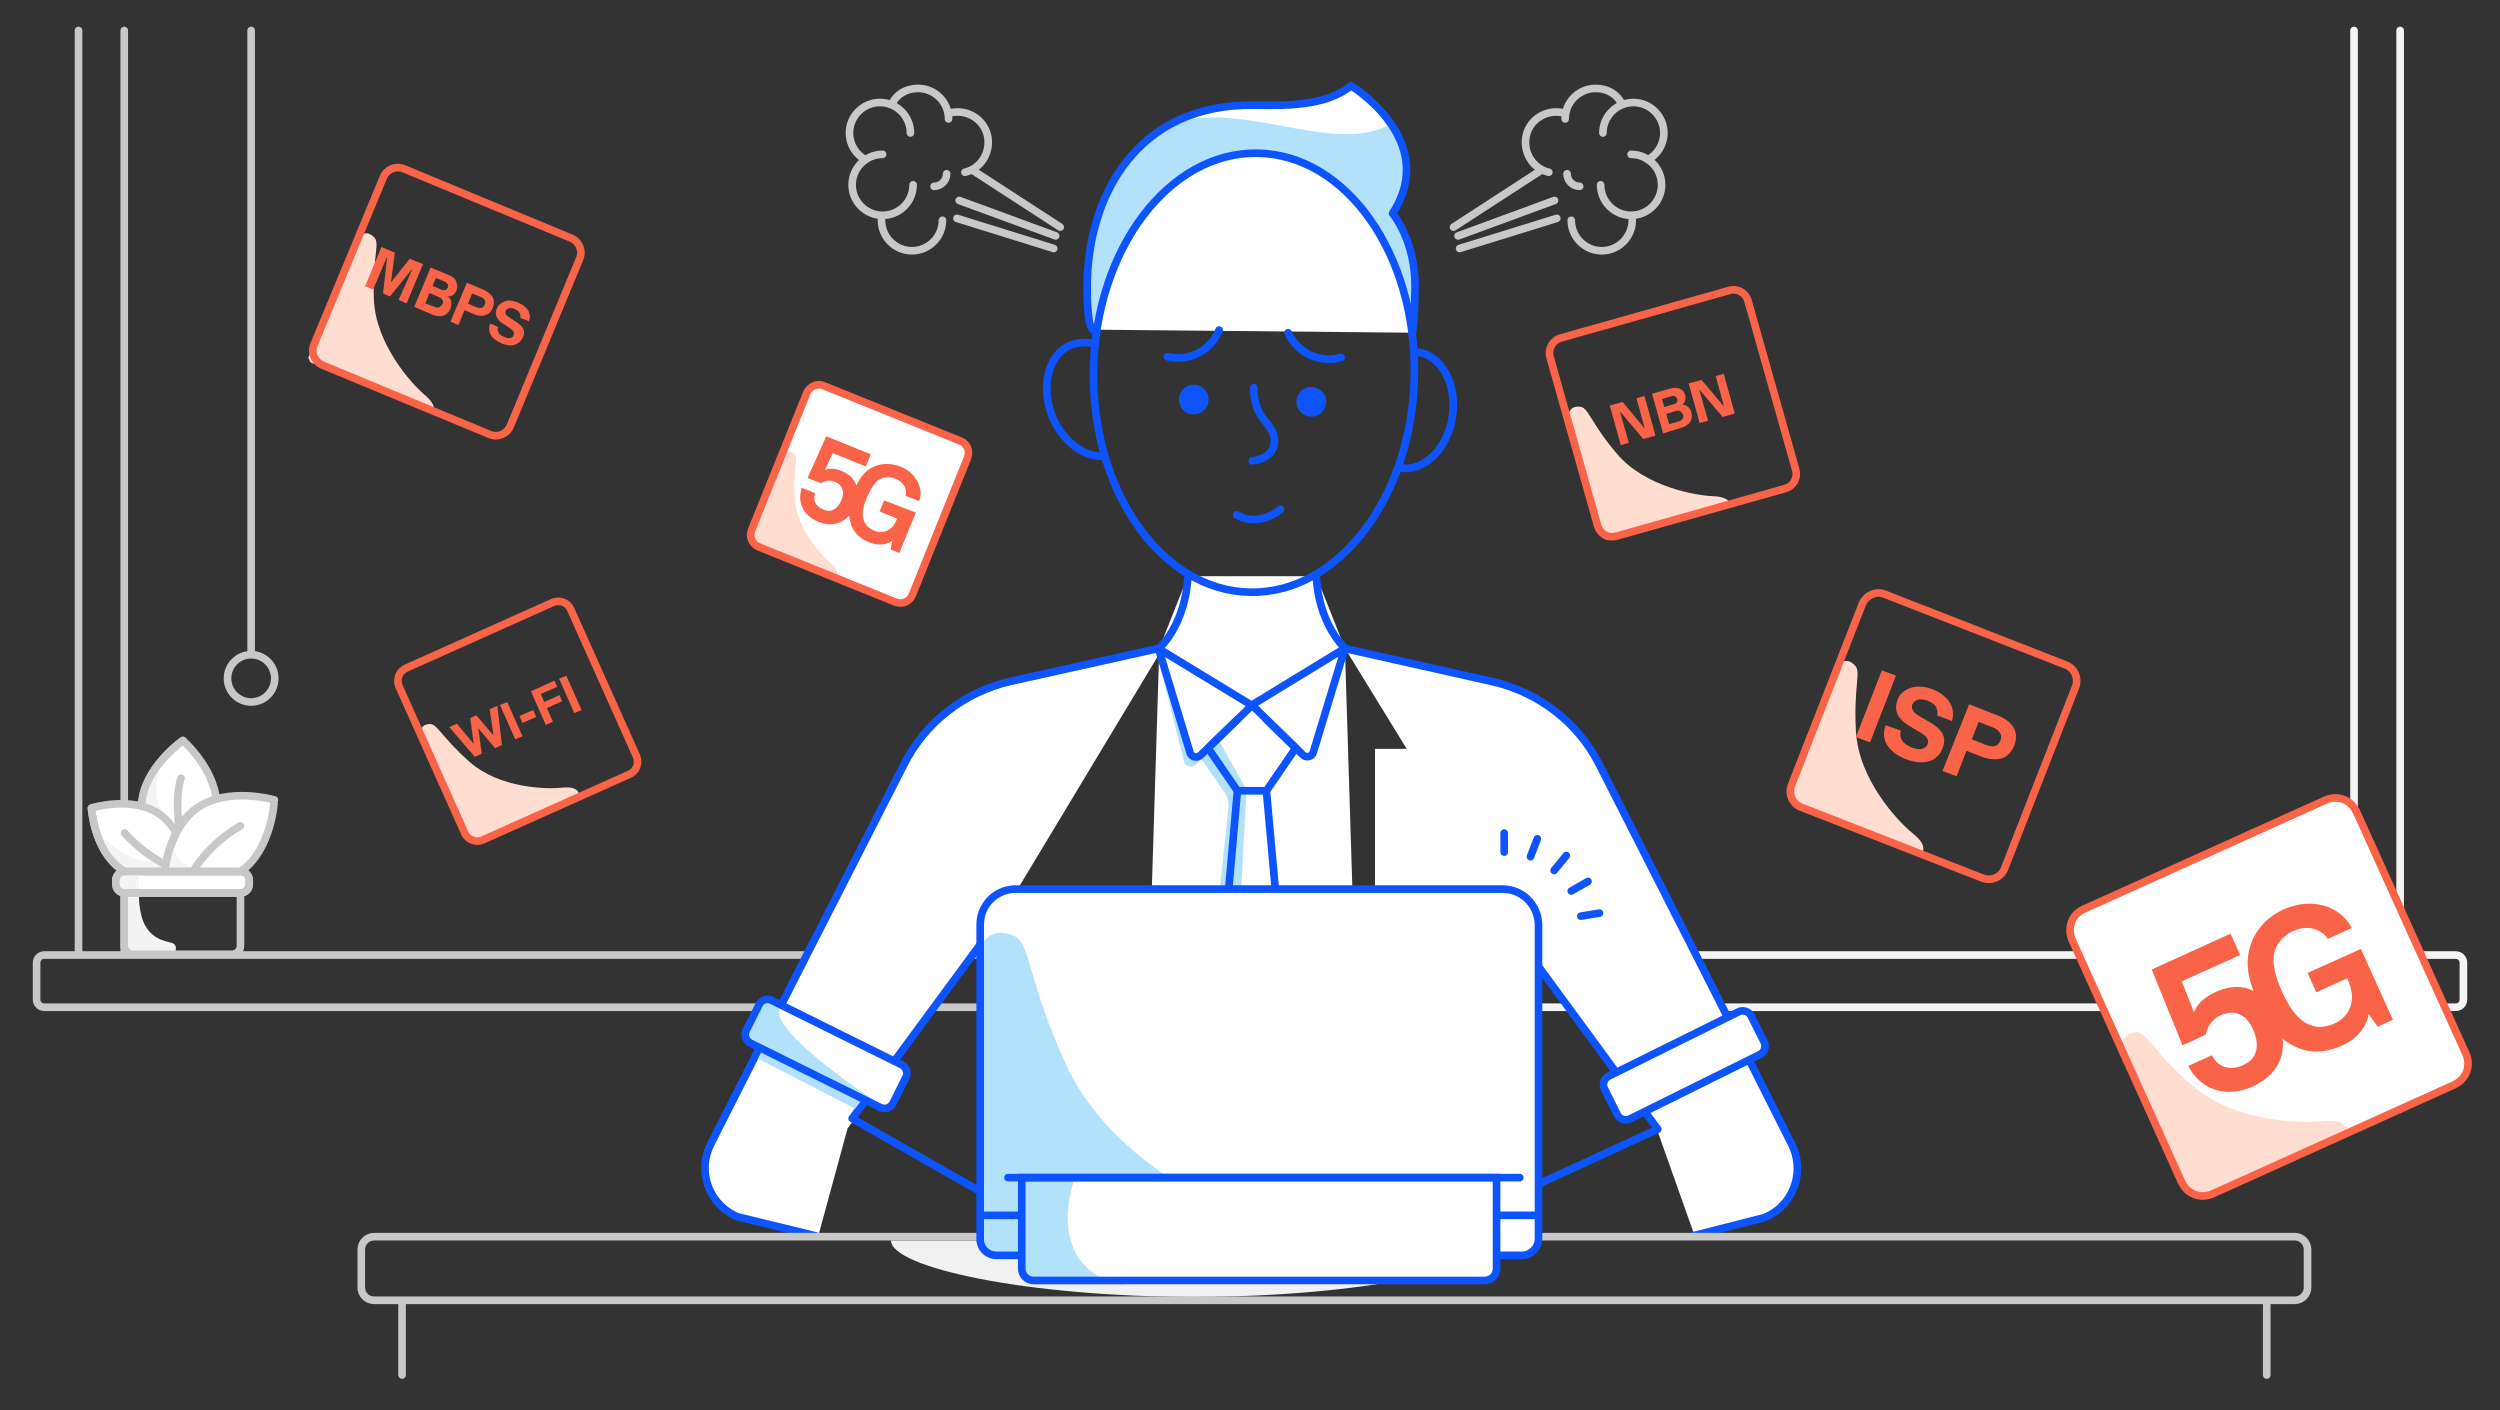 <?xml version="1.0" encoding="utf-8"?>
<!-- Generator: Adobe Illustrator 27.4.0, SVG Export Plug-In . SVG Version: 6.00 Build 0)  -->
<svg version="1.1" id="Layer_1" xmlns="http://www.w3.org/2000/svg" xmlns:xlink="http://www.w3.org/1999/xlink" x="0px" y="0px"
	 viewBox="0 0 656 370" style="enable-background:new 0 0 656 370;" xml:space="preserve">
<rect x="0" y="0" width="656" height="370" fill="#333333" stroke="none"/>
<style type="text/css">
	.st0{fill:none;stroke:#C8C8C8;stroke-width:2;stroke-linecap:round;stroke-linejoin:round;}
	.st1{fill:none;stroke:#F4F4F4;stroke-width:2;stroke-linecap:round;stroke-linejoin:round;}
	.st2{fill:#FFFFFF;stroke:#C8C8C8;stroke-width:2;stroke-linecap:round;stroke-linejoin:round;}
	.st3{fill:#F4F4F4;}
	.st4{fill:#F1F1F1;}
	.st5{fill:#FFFFFF;}
	.st6{fill:#B2E2FB;}
	.st7{fill:#FFFFFF;stroke:#0D54FF;stroke-width:2;stroke-linecap:round;stroke-linejoin:round;}
	.st8{fill:none;stroke:#0D54FF;stroke-width:2;stroke-linecap:round;stroke-linejoin:round;}
	.st9{fill:#0D54FF;}
	.st10{fill:none;stroke:#0D54FF;stroke-width:2;stroke-linejoin:round;}
	.st11{fill-rule:evenodd;clip-rule:evenodd;fill:#B2E2FB;}
	.st12{fill:none;stroke:#0D54FF;stroke-width:2;stroke-linecap:round;stroke-miterlimit:10;}
	.st13{fill:none;stroke:#0D54FF;stroke-width:2;stroke-miterlimit:10;}
	.st14{fill-rule:evenodd;clip-rule:evenodd;fill:#FFDDD1;}
	.st15{fill:none;}
	.st16{fill:none;stroke:#F96449;stroke-width:2;stroke-linecap:round;stroke-linejoin:round;}
	.st17{enable-background:new    ;}
	.st18{fill:#F96449;}
</style>
<g id="Background">
	<line class="st0" x1="105.5" y1="341.8" x2="105.5" y2="360.8"/>
	<g>
		<line class="st0" x1="20.6" y1="249.7" x2="20.6" y2="8"/>
		<line class="st0" x1="32.6" y1="249.7" x2="32.6" y2="8"/>
	</g>
	<g>
		<line class="st1" x1="617.7" y1="250.4" x2="617.7" y2="8"/>
		<line class="st1" x1="629.8" y1="250.4" x2="629.8" y2="8"/>
	</g>
	<line class="st0" x1="65.9" y1="8" x2="65.9" y2="170.9"/>
	<path class="st1" d="M376.2,250.6h268.2c1.1,0,2,0.9,2,2v9.7c0,1.1-0.9,2-2,2H376.2V250.6L376.2,250.6z"/>
	<path class="st0" d="M11.6,250.6h268.2v13.7H11.6c-1.1,0-2-0.9-2-2v-9.7C9.6,251.5,10.5,250.6,11.6,250.6L11.6,250.6z"/>
	<g id="neutral-4">
		<circle class="st0" cx="65.9" cy="178" r="6.2"/>
	</g>
	<g>
		<g>
			<path class="st2" d="M56.8,212.1c-0.5,9.5-10.8,16.7-10.8,16.7s-9.3-8.3-8.8-17.8S48,194.3,48,194.3S57.4,202.6,56.8,212.1z"/>
			<path class="st3" d="M43.4,198.5c0,0-5.4,9.9,0,15.4c1.1,1.1,1.3,2.2-0.7,0.5c-1.5-1.3-3.3-2.5-5.5-2.7
				C37.2,211.6,36.8,204.7,43.4,198.5L43.4,198.5z"/>
			<g>
				<path class="st0" d="M48.5,226.3c0,0-3.5-14.7-1-22.1"/>
				<path class="st0" d="M47.9,221.3c-0.2-1.6,0.5-5.7,2.9-6.4"/>
				<path class="st0" d="M48.1,222.8c-0.2-1.6-1.7-5.4-4.2-5.6"/>
			</g>
		</g>
		<path class="st0" d="M37.2,211.6c0-0.2,0-0.4,0-0.6c0.5-9.5,10.8-16.7,10.8-16.7"/>
		<g>
			<path class="st2" d="M41.8,213.6c7.1,4.9,7.8,16,7.8,16s-10.7,3.3-17.8-1.6S24,212,24,212S34.7,208.7,41.8,213.6L41.8,213.6z"/>
			<path class="st3" d="M42.7,225.5c0,0,0.6,0.5,0.3,3.3H32.6c0,0-6-4.4-7.8-11.2C24.5,216.5,33.4,228.8,42.7,225.5L42.7,225.5z"/>
			<path class="st0" d="M32.8,228.7c-0.3-0.2-0.7-0.4-1-0.6c-7.1-4.9-7.8-16-7.8-16"/>
			<path class="st0" d="M47,228.5c0,0-7.6-2.5-14.3-9.9"/>
		</g>
		<g>
			<path class="st2" d="M63.4,228.5c-8,5.8-20.4,2.2-20.4,2.2s0.6-12.9,8.6-18.6c8-5.8,20.4-2.2,20.4-2.2S71.4,222.7,63.4,228.5z"/>
			<path class="st3" d="M55.8,228.4l-12.4,0.3c0,0-0.2-3.9,1.9-7.9C46.1,219.4,43.4,228.7,55.8,228.4L55.8,228.4z"/>
			<path class="st0" d="M43.2,228.7c0.5-3.9,2.3-12.3,8.4-16.6"/>
			<path class="st0" d="M48.5,232.7c0,0,3.5-9.6,14.6-16"/>
		</g>
		<path class="st2" d="M32.7,228.7h30.4c1.3,0,2.3,1,2.3,2.3v1c0,1.3-1,2.3-2.3,2.3H32.7c-1.3,0-2.3-1-2.3-2.3v-1
			C30.4,229.8,31.4,228.7,32.7,228.7z"/>
		<path class="st3" d="M36.5,228.8v5.5h-3.8c0,0-5-2.7,0-5.6L36.5,228.8z"/>
		<path class="st3" d="M36.5,234.2c-0.1,0,0,2.1,0,2.2c0.1,1.6,0.4,3.3,0.9,4.9c0.5,1.5,1.5,3,2.7,4c1.3,1.1,2.9,1.6,4.5,2
			c0.7,0.1,1.3,0.4,1.5,1.1c0.2,0.5-0.1,1.9-0.8,1.9L34,250.2l-1.5-1.8l0.2-14.2L36.5,234.2L36.5,234.2z"/>
		<path class="st0" d="M60.9,250.4H34.8c-1.2,0-2.2-1-2.2-2.2v-13.9h30.5v13.9C63.1,249.4,62.1,250.4,60.9,250.4L60.9,250.4z"/>
		<path class="st0" d="M32.7,228.7h30.4c1.3,0,2.3,1,2.3,2.3v1c0,1.3-1,2.3-2.3,2.3H32.7c-1.3,0-2.3-1-2.3-2.3v-1
			C30.4,229.8,31.4,228.7,32.7,228.7z"/>
	</g>
	<line class="st0" x1="594.8" y1="360.8" x2="594.8" y2="341.8"/>
</g>
<g id="Foreground">
	<path class="st4" d="M393,325.5c0,7-35.6,14.8-79.6,14.8s-79.6-7.7-79.6-14.8H393L393,325.5z"/>
	<path class="st5" d="M434.8,296.4l10.1,28.5l18.5-4.7c7.1-2.9,10.5-11.1,7.6-18.2c-0.1-0.3-0.3-0.6-0.4-0.9
		c-11.9-23.8-37.1-73.3-50.5-99.7c-5.6-11.1-15.9-19-27.9-21.8l-38.8-8.7l50.8,82.7L434.8,296.4L434.8,296.4z M222.4,296.1l38-51.8
		l44.2-73.4l-39.1,8.7c-12.1,2.8-22.3,10.7-27.9,21.8c-13.5,26.4-38.7,75.8-50.7,99.6c-3.5,6.9-0.7,15.3,6.2,18.7
		c0.3,0.1,0.6,0.3,0.9,0.4l20.5,5L222.4,296.1L222.4,296.1z"/>
	<polygon class="st6" points="324.7,207.5 333.5,207.5 337.5,251.7 320.8,251.7 	"/>
	<path class="st5" d="M352.9,170.1c-7.4-7.5-7.5-18.9-7.5-18.9h-33.7c0,0-0.1,11.4-7.5,18.9l-2.9,93.2h54.5L352.9,170.1L352.9,170.1
		z"/>
	<path class="st6" d="M303.5,171.1l22.2,17.2l-12.1,12.5c-0.8,0.8-2.5,0.2-2.9-0.9L303.5,171.1L303.5,171.1z"/>
	<path class="st6" d="M317.8,255.1l4.5-42.9c0.2-1.6-0.2-3.1-1.1-4.4l-6.3-9.1l10.6-10.3l11.5,11.2l-7.7,11.2l3.8,44.3L317.8,255.1
		L317.8,255.1z"/>
	<polygon class="st5" points="320.8,251.7 324.7,207.5 317,196.3 328.5,185.1 340,196.3 332.3,207.5 336.2,251.7 	"/>
	<path class="st7" d="M304.2,170.1c7.4-7.5,7.5-18.9,7.5-18.9"/>
	<path class="st7" d="M352.9,170.1c-7.4-7.5-7.5-18.9-7.5-18.9"/>
	<polygon class="st6" points="319.7,194 327.1,207.3 324.7,251.1 321.4,251.1 324.7,207.5 317.8,196.5 	"/>
	<path class="st5" d="M370.5,87.3c0,0,0.6,0.3,0.8-11.8c0.2-12.3-5.9-19.5-5.9-19.5c12.5-19.3-10.9-33.5-10.9-33.5
		c-6.6,5.5-17.8,5.2-25.3,5.1c-30.6-0.5-43.5,23.4-43.9,46.5c-0.2,12.1,1.5,12.4,1.5,12.4L370.5,87.3L370.5,87.3z"/>
	<path class="st8" d="M287.3,90.2c-2-0.5-4.2-0.4-6.2,0.3c-5.9,2.3-8.1,10.6-5.1,18.5c2.7,6.8,8.5,11.1,13.8,10.7"/>
	<path class="st8" d="M367.4,122.8c6.3,1,12.4-5,13.7-13.4s-2.7-16-9-17"/>
	<path class="st6" d="M371.3,79.7c0-8.7-0.9-15.6-4.9-22.8c-0.1-0.7-0.1-1.3,0-2c2-4.5,2.9-9.3,2.5-14.2c-0.1-1.6-1.1-3.3-1.9-4.6
		c0,0-1.4-3.3-1.5-2.9l-0.6-0.7c-9,5.6-24.5,1-34.2-0.5c-9.2-1.4-18.6-2.5-26.8,2.5c-13.9,8.4-17,24.5-18.6,39.7
		c0,0.1-0.1,2.1-0.1,2.1c-0.1,0.3,1,6.1,1,6.4c2.1,5.4,3.5-0.9,3.8-5c0-0.1,0-0.1,0-0.2c0,0,9.6-37.5,38.8-37.6s38,31.3,38,31.3
		c0.2,1.3,2.2,6.4,2.2,7.1c0.4,7.3,2,7.7,2.4,3.7C371.3,81.4,371.3,80.6,371.3,79.7L371.3,79.7z"/>
	<path class="st8" d="M370.5,87.3c0,0,0.6,0.3,0.8-11.8c0.2-12.3-5.9-19.5-5.9-19.5c12.5-19.3-10.9-33.5-10.9-33.5
		c-6.6,5.5-17.8,5.2-25.3,5.1c-30.6-0.5-43.5,23.4-43.9,46.5c-0.2,12.1,1.5,12.4,1.5,12.4"/>
	
		<ellipse transform="matrix(1.710345e-02 -1 1 1.710345e-02 202.98 416.342)" class="st9" cx="313.3" cy="104.9" rx="3.9" ry="3.9"/>
	
		<ellipse transform="matrix(1.710345e-02 -1 1 1.710345e-02 232.706 447.629)" class="st9" cx="344" cy="105.5" rx="3.9" ry="3.9"/>
	<path class="st8" d="M329,101.7c-0.1,8.7,5.5,9.2,5.4,14.1c-0.1,4.8-5.8,5.1-5.8,5.1"/>
	<path class="st8" d="M319.9,86.6c-2.1,5.4-8,8.4-13.6,7"/>
	<path class="st8" d="M351.9,93.8c-5.6,1.6-11.5-1.2-13.9-6.5"/>
	<path class="st8" d="M324.5,135.1c4.5,2.7,9.4,0.4,11.5-1.5"/>
	
		<ellipse transform="matrix(1.710345e-02 -1 1 1.710345e-02 225.508 425.122)" class="st8" cx="329" cy="97.9" rx="57.6" ry="42.1"/>
	<path class="st7" d="M304,170.2l24.5,14.9L315,198.2c-0.6,0.6-1.7,0.6-2.3,0c-0.2-0.2-0.3-0.4-0.4-0.6L304,170.2L304,170.2z"/>
	<path class="st7" d="M352.9,170.1l-24.4,14.9l13.4,13.1c0.6,0.6,1.7,0.6,2.3,0c0.2-0.2,0.3-0.4,0.4-0.7L352.9,170.1L352.9,170.1z"
		/>
	<polyline class="st8" points="336.2,250.5 332.3,207.5 340,196.3 332.3,188.8 	"/>
	<polyline class="st8" points="324.7,188.8 317,196.3 324.7,207.5 320.9,250.4 	"/>
	<line class="st8" x1="324.7" y1="207.5" x2="332.3" y2="207.5"/>
	<rect x="360.8" y="196.5" class="st5" width="34.8" height="47.1"/>
	<path class="st8" d="M398.9,312.9l-8.7-77.7l44.8,61.1L398.9,312.9L398.9,312.9z M444.5,324.2l18.5-4.7c7.1-2.9,10.5-11.1,7.6-18.2
		c-0.1-0.3-0.3-0.6-0.4-0.9c-11.9-23.8-37.1-73.3-50.5-99.7c-5.6-11.1-15.9-19-27.9-21.8l-38.8-8.7 M223.6,293.5l42.9-58.3
		l-8.8,77.7L223.6,293.5L223.6,293.5z M304.2,170.1l-39.1,8.7c-12.1,2.8-22.3,10.7-27.9,21.8c-13.5,26.4-38.7,75.8-50.7,99.6
		c-3.5,6.9-0.7,15.3,6.2,18.7c0.3,0.1,0.6,0.3,0.9,0.4l20.5,5"/>
	<polygon class="st6" points="224.4,290.9 198.9,277.8 204.2,268 230.5,282.8 	"/>
	<path class="st5" d="M195.8,270.4l3.4-6.8c0.6-1.2,2.1-1.7,3.3-1.1l34.1,16.9c1.2,0.6,1.7,2.1,1.1,3.3l-3.4,6.8
		c-0.6,1.2-2.1,1.7-3.3,1.1l-34.1-16.9C195.7,273.1,195.2,271.6,195.8,270.4z"/>
	<path class="st6" d="M204.6,264.5c-2.9,6.3,25.9,25,25.9,25l-33.2-16.5c-0.9-0.5-1.3-1.6-0.8-2.6c0,0,0,0,0,0l3.1-6.1
		c0.3-1,1.4-1.5,2.4-1.2c0,0,0,0,0,0L204.6,264.5L204.6,264.5z"/>
	<path class="st5" d="M266.5,233.2h127.8c5.2,0,9.3,4.2,9.3,9.3l0,0v82.6c0,2.3-1.9,4.2-4.2,4.2h-138c-2.3,0-4.2-1.9-4.2-4.2l0,0
		v-82.6C257.2,237.4,261.4,233.2,266.5,233.2L266.5,233.2z"/>
	<path class="st7" d="M422.1,282.4l34.1-16.9c1.2-0.6,2.7-0.1,3.3,1.1l3.4,6.8c0.6,1.2,0.1,2.7-1.1,3.3l-34.1,16.9
		c-1.2,0.6-2.7,0.1-3.3-1.1l-3.4-6.8C420.4,284.5,420.9,283,422.1,282.4z"/>
	<path class="st10" d="M195.8,270.4l3.4-6.8c0.6-1.2,2.1-1.7,3.3-1.1l34.1,16.9c1.2,0.6,1.7,2.1,1.1,3.3l-3.4,6.8
		c-0.6,1.2-2.1,1.7-3.3,1.1l-34.1-16.9C195.7,273.1,195.2,271.6,195.8,270.4z"/>
	<g>
		<line class="st8" x1="394.7" y1="218.6" x2="394.7" y2="223.6"/>
		<line class="st8" x1="414.8" y1="240.4" x2="419.7" y2="239.6"/>
		<line class="st8" x1="412.3" y1="233.8" x2="416.7" y2="231.3"/>
		<line class="st8" x1="407.8" y1="228.4" x2="411" y2="224.5"/>
		<line class="st8" x1="401.6" y1="224.8" x2="403.4" y2="220.1"/>
	</g>
	<path class="st0" d="M347.2,324.5h-249c-1.9,0-3.4,1.5-3.4,3.4v9.9c0,1.9,1.5,3.4,3.4,3.4h470.3h33.6c1.9,0,3.4-1.5,3.4-3.4v-9.9
		c0-1.9-1.5-3.4-3.4-3.4H456.8H405"/>
	<path class="st11" d="M257.2,249.9v76.7l2.2,2h78.7c0.5-3.4-2.5-6.2-9-8.3c-9.7-3.1-38.3-16.6-49.4-41
		c-11.1-24.4-8.9-32.6-14.6-34.1l-1.2-0.3c-2.9-0.7-5.8,1-6.5,3.9C257.2,249.1,257.2,249.5,257.2,249.9L257.2,249.9z"/>
	<path class="st10" d="M399.4,329.4h-138c-2.3,0-4.2-1.9-4.2-4.2c0,0,0,0,0,0v-82.6c0-5.2,4.2-9.3,9.3-9.3h127.8
		c5.2,0,9.3,4.2,9.4,9.3v82.6C403.6,327.5,401.7,329.4,399.4,329.4L399.4,329.4z"/>
	<line class="st10" x1="257.2" y1="318.9" x2="403.6" y2="318.9"/>
	<path class="st5" d="M268.1,309h124.6v23.9c0,1.7-1.4,3.1-3.1,3.1H271.2c-1.7,0-3.1-1.4-3.1-3.1L268.1,309L268.1,309L268.1,309z"/>
	<path class="st6" d="M268.1,309h14c0,0-7.9,19.7,8.2,27h-17.6c-2.6,0-4.6-2.1-4.6-4.6l0,0V309z"/>
	<line class="st12" x1="264.5" y1="309" x2="398.8" y2="309"/>
	<path class="st13" d="M268.1,309h124.6v23.9c0,1.7-1.4,3.1-3.1,3.1H271.2c-1.7,0-3.1-1.4-3.1-3.1L268.1,309L268.1,309L268.1,309z"
		/>
	<g>
		<path class="st0" d="M420.6,34.9c0-4.4,3.6-8,8-8s8,3.6,8,8c0,3-1.7,5.7-4.2,7"/>
		<path class="st0" d="M410.7,31.2c0-4.4,3.6-8,8-8c3.1,0,5.6,1.5,6.9,4.1"/>
		<path class="st0" d="M406.4,45.2c-4.3-1-6.9-5.4-5.9-9.7s5.4-6.9,9.7-5.9"/>
		<path class="st0" d="M428,40.5c4.4,0,8,3.6,8,8s-3.6,8-8,8s-8-3.6-8-8"/>
		<path class="st0" d="M428.3,57.8c0,4.4-3.6,8-8,8s-8-3.6-8-8"/>
		<path class="st0" d="M414.5,48.9c-1.8,0-3.3-1.5-3.3-3.3"/>
		<line class="st0" x1="404.2" y1="44.8" x2="381.4" y2="59.6"/>
		<line class="st0" x1="407.9" y1="52.6" x2="382.6" y2="61.9"/>
		<line class="st0" x1="383" y1="65.2" x2="408.5" y2="57.3"/>
	</g>
	<g>
		<path class="st0" d="M238.9,34.9c0-4.4-3.6-8-8-8s-8,3.6-8,8c0,3,1.7,5.7,4.2,7"/>
		<path class="st0" d="M248.9,31.2c0-4.4-3.6-8-8-8c-3.1,0-5.6,1.5-6.9,4.1"/>
		<path class="st0" d="M253.2,45.2c4.3-1,6.9-5.4,5.9-9.7s-5.4-6.9-9.7-5.9"/>
		<path class="st0" d="M231.6,40.5c-4.4,0-8,3.6-8,8s3.6,8,8,8s8-3.6,8-8"/>
		<path class="st0" d="M231.3,57.8c0,4.4,3.6,8,8,8s8-3.6,8-8"/>
		<path class="st0" d="M245.1,48.9c1.8,0,3.3-1.5,3.3-3.3"/>
		<line class="st0" x1="255.4" y1="44.8" x2="278.2" y2="59.6"/>
		<line class="st0" x1="251.7" y1="52.6" x2="277" y2="61.9"/>
		<line class="st0" x1="276.5" y1="65.2" x2="251.1" y2="57.3"/>
	</g>
	<g>
		<path class="st14" d="M411.6,109.5l8.9,31.6l1.2,0.6l32.4-9.1c-0.2-1.5-1.8-2.3-4.7-2.4c-4.4-0.2-17.7-2.4-25.1-11.1
			s-7.4-12.4-10-12.4h-0.5c-1.3,0.1-2.3,1.1-2.2,2.4C411.5,109.2,411.5,109.3,411.6,109.5L411.6,109.5z"/>
		<path class="st15" d="M409.5,88.7l44.3-12.5c2.1-0.6,4.3,0.6,4.9,2.8l12.5,44.3c0.6,2.1-0.6,4.3-2.8,4.9l0,0l-44.3,12.5
			c-2.1,0.6-4.3-0.6-4.9-2.8l0,0l-12.5-44.3C406.2,91.5,407.4,89.3,409.5,88.7L409.5,88.7z"/>
		<path class="st16" d="M409.5,88.7l44.3-12.5c2.1-0.6,4.3,0.6,4.9,2.8l12.5,44.3c0.6,2.1-0.6,4.3-2.8,4.9l0,0l-44.3,12.5
			c-2.1,0.6-4.3-0.6-4.9-2.8l0,0l-12.5-44.3C406.2,91.5,407.4,89.3,409.5,88.7L409.5,88.7z"/>
		<g class="st17">
			<path class="st18" d="M431.6,112.5L431.6,112.5l-2.2-8l2.1-0.6l2.9,10.4l-3.2,0.9l-6-7.1l-0.1,0l2.3,8.1l-2.1,0.6l-2.9-10.4
				l3.4-0.9L431.6,112.5z"/>
			<path class="st18" d="M436.4,113.7l-2.9-10.4l4.6-1.3c1.1-0.3,2-0.3,2.7,0c0.7,0.3,1.2,0.9,1.4,1.7c0.1,0.5,0.1,0.9,0,1.4
				c-0.1,0.5-0.4,0.8-0.8,1.1c0.7,0,1.2,0.2,1.6,0.6c0.4,0.4,0.7,0.8,0.8,1.4c0.3,0.9,0.2,1.7-0.3,2.5c-0.5,0.7-1.3,1.3-2.5,1.6
				L436.4,113.7z M438.5,104l-2.4,0.7l0.6,2.1l2.4-0.7c0.4-0.1,0.7-0.3,0.9-0.5c0.2-0.2,0.2-0.5,0.1-0.9c-0.1-0.3-0.3-0.6-0.6-0.7
				C439.2,103.8,438.9,103.8,438.5,104z M440.4,110.6c0.5-0.1,0.9-0.4,1.1-0.7c0.2-0.3,0.3-0.7,0.1-1.1s-0.4-0.7-0.7-0.9
				c-0.3-0.2-0.8-0.2-1.3,0l-2.4,0.7l0.8,2.7L440.4,110.6z"/>
			<path class="st18" d="M452.4,106.7L452.4,106.7l-2.2-8l2.1-0.6l2.9,10.4l-3.2,0.9l-6-7.1l-0.1,0l2.3,8.1L446,111l-2.9-10.4
				l3.4-0.9L452.4,106.7z"/>
		</g>
	</g>
	<g>
		<path class="st14" d="M482.3,175L469,208.9l0.6,1.3l34.8,13.6c0.8-1.4,0-3.2-2.6-5.2c-3.8-3.1-14.1-14-14.8-26.7
			c-0.7-12.7,1.7-15.9-0.6-17.6l-0.5-0.4c-1.1-0.8-2.7-0.6-3.6,0.6C482.4,174.6,482.3,174.8,482.3,175L482.3,175z"/>
		<path class="st15" d="M494.5,155.9l47.6,18.6c2.3,0.9,3.4,3.5,2.5,5.8l-18.6,47.6c-0.9,2.3-3.5,3.4-5.8,2.5l0,0l-47.6-18.6
			c-2.3-0.9-3.4-3.5-2.5-5.8l0,0l18.6-47.6C489.7,156.2,492.2,155,494.5,155.9L494.5,155.9z"/>
		<path class="st16" d="M494.5,155.9l47.6,18.6c2.3,0.9,3.4,3.5,2.5,5.8l-18.6,47.6c-0.9,2.3-3.5,3.4-5.8,2.5l0,0l-47.6-18.6
			c-2.3-0.9-3.4-3.5-2.5-5.8l0,0l18.6-47.6C489.7,156.2,492.2,155,494.5,155.9L494.5,155.9z"/>
		<g class="st17">
			<path class="st18" d="M493.8,175.9l3.7,1.4l-6.8,17.5l-3.7-1.4L493.8,175.9z"/>
			<path class="st18" d="M498.8,191.7c-0.3,0.8-0.2,1.6,0.2,2.4s1.2,1.4,2.5,2c1.1,0.4,2,0.6,2.8,0.4c0.8-0.2,1.3-0.6,1.5-1.2
				c0.2-0.5,0.2-1-0.1-1.5c-0.2-0.5-0.8-1-1.8-1.6l-2.9-1.7c-1.5-0.9-2.6-2-3.1-3.1c-0.5-1.2-0.5-2.4,0-3.7c0.3-0.9,0.8-1.6,1.5-2.1
				c0.6-0.6,1.4-0.9,2.2-1.2c0.8-0.2,1.7-0.3,2.7-0.2c1,0.1,1.9,0.3,2.9,0.7c0.9,0.4,1.8,0.8,2.5,1.4c0.8,0.6,1.4,1.2,1.8,1.9
				c0.5,0.7,0.8,1.5,0.9,2.3c0.1,0.8,0.1,1.7-0.2,2.7l-3.9-1.5c0.2-0.6,0.1-1.3-0.2-2s-1-1.3-2.2-1.8c-1.1-0.4-2-0.5-2.7-0.3
				c-0.7,0.3-1.2,0.7-1.4,1.3c-0.2,0.4-0.2,0.9,0.1,1.4c0.2,0.5,0.8,1.1,1.9,1.7l2.9,1.7c1.5,0.9,2.6,1.9,3.1,3
				c0.5,1.1,0.5,2.3-0.1,3.7c-0.3,0.9-0.8,1.6-1.5,2.2c-0.6,0.6-1.3,1-2.2,1.2c-0.8,0.2-1.7,0.3-2.7,0.2s-2.1-0.4-3.2-0.8
				c-2.3-0.9-3.9-2.1-4.9-3.7c-1-1.6-1.1-3.3-0.4-5.2L498.8,191.7z"/>
		</g>
		<g class="st17">
			<path class="st18" d="M516.7,184.8l7.4,2.9c2.1,0.8,3.5,1.9,4.3,3.3c0.8,1.4,0.8,3,0.1,4.7c-0.7,1.7-1.8,2.9-3.3,3.3
				s-3.3,0.3-5.4-0.5l-3.8-1.5l-2.6,6.7l-3.7-1.4L516.7,184.8z M523,190.9l-3.8-1.5l-1.8,4.6l3.8,1.5c0.8,0.3,1.6,0.4,2.2,0.3
				c0.7-0.2,1.1-0.6,1.5-1.4c0.3-0.8,0.3-1.5-0.1-2.1C524.4,191.7,523.8,191.2,523,190.9z"/>
		</g>
	</g>
	<g>
		<path class="st14" d="M93.9,62.6l-13,31.3l0.6,1.2l32.1,13.3c0.8-1.3,0-3-2.3-4.9c-3.4-2.9-12.8-13.3-13.2-25.1
			c-0.4-11.8,1.9-14.8-0.2-16.4l-0.4-0.3c-1.1-0.8-2.5-0.6-3.3,0.5C94,62.4,94,62.5,93.9,62.6z"/>
		<path class="st15" d="M106,44.3l43.9,18.2c2.1,0.9,3.1,3.3,2.2,5.4l-18.2,43.9c-0.9,2.1-3.3,3.1-5.4,2.2l0,0L84.6,95.8
			c-2.1-0.9-3.1-3.3-2.2-5.4l0,0l18.2-43.9C101.5,44.4,103.9,43.4,106,44.3z"/>
		<path class="st16" d="M106,44.3l43.9,18.2c2.1,0.9,3.1,3.3,2.2,5.4l-18.2,43.9c-0.9,2.1-3.3,3.1-5.4,2.2l0,0L84.6,95.8
			c-2.1-0.9-3.1-3.3-2.2-5.4l0,0l18.2-43.9C101.5,44.4,103.9,43.4,106,44.3z"/>
		<g class="st17">
			<path class="st18" d="M108.3,70.4L108.3,70.4l-6,7.4l-1.8-0.8l1.1-9.5l-0.1,0L97.9,76l-2.1-0.9l4.3-10.3l3.5,1.5l-1,7.8l4.9-6.2
				l3.5,1.4l-4.3,10.3l-2.1-0.9L108.3,70.4z"/>
			<path class="st18" d="M108.7,80.5l4.3-10.3l4.6,1.9c1.1,0.4,1.8,1,2.1,1.8s0.4,1.5,0.1,2.3c-0.2,0.5-0.5,0.9-0.9,1.2
				c-0.4,0.3-0.8,0.4-1.4,0.4c0.5,0.4,0.9,0.9,0.9,1.5c0.1,0.5,0,1.1-0.2,1.7c-0.4,0.9-1,1.5-1.8,1.8s-1.9,0.2-3.1-0.3L108.7,80.5z
				 M114,80.5c0.5,0.2,1,0.3,1.3,0.1s0.6-0.4,0.8-0.8c0.2-0.4,0.2-0.8,0-1.1c-0.2-0.3-0.5-0.6-1-0.8l-2.4-1l-1.1,2.7L114,80.5z
				 M116.7,73.9l-2.3-1l-0.9,2.1l2.3,1c0.4,0.2,0.7,0.2,1,0.1c0.3-0.1,0.5-0.3,0.7-0.6c0.1-0.3,0.1-0.7,0-0.9
				C117.3,74.3,117.1,74.1,116.7,73.9z"/>
			<path class="st18" d="M122.5,74.2l4.3,1.8c1.2,0.5,2,1.2,2.5,2c0.4,0.8,0.4,1.8,0,2.8s-1.1,1.7-2,1.9c-0.9,0.3-2,0.2-3.2-0.4
				l-2.2-0.9l-1.6,3.9l-2.1-0.9L122.5,74.2z M126.1,77.9l-2.2-0.9l-1.1,2.7l2.2,0.9c0.5,0.2,0.9,0.3,1.3,0.2
				c0.4-0.1,0.7-0.4,0.9-0.8c0.2-0.5,0.2-0.9,0-1.2C127,78.3,126.6,78.1,126.1,77.9z"/>
			<path class="st18" d="M130.7,85.8c-0.2,0.5-0.1,1,0.1,1.4c0.2,0.5,0.7,0.9,1.5,1.2c0.6,0.3,1.2,0.4,1.6,0.3
				c0.4-0.1,0.8-0.3,0.9-0.7c0.1-0.3,0.1-0.6,0-0.9c-0.1-0.3-0.5-0.6-1-1l-1.7-1.1c-0.9-0.6-1.5-1.2-1.8-1.9
				c-0.3-0.7-0.3-1.4,0.1-2.2c0.2-0.5,0.5-0.9,0.9-1.2c0.4-0.3,0.8-0.5,1.3-0.7s1-0.2,1.6-0.1s1.1,0.2,1.7,0.5
				c0.5,0.2,1,0.5,1.5,0.8c0.4,0.3,0.8,0.7,1.1,1.1c0.3,0.4,0.4,0.9,0.5,1.4s0,1-0.2,1.6l-2.3-0.9c0.1-0.3,0.1-0.7-0.1-1.2
				c-0.2-0.4-0.6-0.8-1.3-1.1c-0.7-0.3-1.2-0.3-1.6-0.2s-0.7,0.4-0.8,0.7c-0.1,0.3-0.1,0.5,0,0.8c0.1,0.3,0.5,0.6,1.1,1l1.7,1.1
				c0.9,0.6,1.5,1.2,1.8,1.8s0.3,1.4-0.1,2.2c-0.2,0.5-0.5,0.9-0.9,1.3c-0.4,0.3-0.8,0.5-1.3,0.7c-0.5,0.1-1,0.2-1.6,0.1
				s-1.2-0.2-1.8-0.5c-1.3-0.6-2.3-1.3-2.8-2.2s-0.6-1.9-0.2-3L130.7,85.8z"/>
		</g>
	</g>
	<g>
		<path class="st14" d="M110.5,193l12.2,27.4l1.1,0.4l28.1-12.6c-0.4-1.3-1.9-1.8-4.5-1.5c-4,0.4-16.3,0.2-24.2-6.8
			s-8.4-10.2-10.7-9.9l-0.5,0.1c-1.1,0.2-1.9,1.3-1.7,2.4C110.4,192.8,110.5,192.9,110.5,193L110.5,193z"/>
		<path class="st15" d="M106.6,175.3l38.4-17.2c1.9-0.8,4,0,4.8,1.9l17.2,38.4c0.8,1.9,0,4-1.9,4.8l0,0l-38.4,17.2
			c-1.8,0.8-4,0-4.8-1.9l0,0l-17.2-38.4C103.9,178.2,104.8,176.1,106.6,175.3L106.6,175.3z"/>
		<path class="st16" d="M106.6,175.3l38.4-17.2c1.9-0.8,4,0,4.8,1.9l17.2,38.4c0.8,1.9,0,4-1.9,4.8l0,0l-38.4,17.2
			c-1.8,0.8-4,0-4.8-1.9l0,0l-17.2-38.4C103.9,178.2,104.8,176.1,106.6,175.3L106.6,175.3z"/>
		<g class="st17">
			<path class="st18" d="M131.7,195.5l-1.8,0.8l-4.4-5.2l0.9,6.7l-1.8,0.8l-6.7-7.8l2-0.9l4.4,5.3l-0.9-6.8l1.6-0.7l4.5,5.3l-1-6.9
				l2-0.9L131.7,195.5z"/>
			<path class="st18" d="M131.2,185l1.9-0.8l4,9l-1.9,0.8L131.2,185z"/>
			<path class="st18" d="M137.1,189.7l-0.8-1.8l3.6-1.6l0.8,1.8L137.1,189.7z"/>
			<path class="st18" d="M139.3,181.4l6.2-2.8l0.7,1.6l-4.3,1.9l0.9,2.1l4-1.8l0.7,1.6l-4,1.8l1.6,3.6l-1.9,0.8L139.3,181.4z"/>
			<path class="st18" d="M146.7,178.1l1.9-0.8l4,9l-1.9,0.8L146.7,178.1z"/>
		</g>
	</g>
	<g>
		<path class="st5" d="M546.7,238.6l63.6-28.7c3-1.3,6.5-0.1,7.9,2.9l0.1,0.1l28.8,63.7c1.3,3,0.1,6.5-2.9,7.9l-0.1,0.1l-63.6,28.7
			c-3,1.3-6.5,0.1-7.9-2.9l-0.1-0.1l-28.8-63.7C542.4,243.5,543.6,240,546.7,238.6L546.7,238.6L546.7,238.6z"/>
		<path class="st15" d="M546.7,238.6l63.6-28.7c3-1.3,6.5-0.1,7.9,2.9l0.1,0.1l28.8,63.7c1.3,3,0.1,6.5-2.9,7.9l-0.1,0.1l-63.6,28.7
			c-3,1.3-6.5,0.1-7.9-2.9l-0.1-0.1l-28.8-63.7C542.4,243.5,543.6,240,546.7,238.6L546.7,238.6L546.7,238.6z"/>
		<path class="st14" d="M557.2,275.1l17.4,38.6l1.6,0.5l39.6-17.9c-0.5-1.8-2.7-2.5-6.4-2.1c-5.6,0.6-23,0.3-34.2-9.4
			s-11.8-14.4-15.1-13.9l-0.7,0.1c-1.6,0.3-2.7,1.8-2.4,3.4C557.1,274.7,557.1,274.9,557.2,275.1L557.2,275.1z"/>
		<path class="st16" d="M546.7,238.6l63.6-28.7c3-1.3,6.5-0.1,7.9,2.9l0.1,0.1l28.8,63.7c1.3,3,0.1,6.5-2.9,7.9l-0.1,0.1l-63.6,28.7
			c-3,1.3-6.5,0.1-7.9-2.9l-0.1-0.1l-28.8-63.7C542.4,243.5,543.6,240,546.7,238.6L546.7,238.6L546.7,238.6z"/>
		<path class="st18" d="M605.5,255.3l2.3,5.1l8.1-3.7c1.2,2.6,1.7,4.9,0.8,7.6c-0.6,1.7-2,3.3-4.2,4.3c-2,0.9-4.5,1.2-6.5,0.3
			c-3.5-1.4-5.8-5.6-7.2-8.7c-1.4-3.1-3-7.5-1.8-11c0.7-2.1,2.6-3.9,4.5-4.8c2.3-1.1,4.5-1.2,6.4-0.4c1.1,0.5,2.2,1.1,2.9,2.4
			l6.3-2.9c-1.5-2.9-3.8-4.5-6.2-5.5c-3.4-1.3-7.7-1.2-11.8,0.7c-3.7,1.6-6.9,4.8-8.3,8.6c-1.7,4.4-1.1,8.4,0.5,12.7
			c-2.8-1.4-6.1-1.4-9.7,0.2c-3.1,1.4-5,3.1-5.9,5.4l-3.2-8.1l15.3-6.9l-2.5-5.6l-20.7,9.4l8.1,19.9l6.1-2.8
			c0.3-2.2,1.9-4.2,3.9-5.1c4-1.8,6.9,0.1,8.5,3.7s1.6,7.5-2.6,9.4c-3.3,1.5-6.5,0.7-8.2-2.6l-6.2,2.8c3.3,6.4,10,8.5,16.9,5.4
			c5.8-2.6,8.4-7.2,7.9-12.5c1.2,1,2.6,1.8,4.1,2.4c4,1.6,7.9,1,11.8-0.8c4.3-2,6.5-5.8,6.6-8.2l2.4,3.4l4-1.8l-8.4-18.6
			L605.5,255.3L605.5,255.3z"/>
	</g>
	<g>
		<path class="st5" d="M216.1,101.2l35.9,14.5c1.7,0.7,2.6,2.6,1.9,4.3l0,0.1l-14.5,36c-0.7,1.7-2.6,2.6-4.3,1.9l-0.1,0l-35.9-14.5
			c-1.7-0.7-2.6-2.6-1.9-4.3l0-0.1l14.5-36C212.5,101.4,214.4,100.5,216.1,101.2L216.1,101.2z"/>
		<path class="st15" d="M216.1,101.2l35.9,14.5c1.7,0.7,2.6,2.6,1.9,4.3l0,0.1l-14.5,36c-0.7,1.7-2.6,2.6-4.3,1.9l-0.1,0l-35.9-14.5
			c-1.7-0.7-2.6-2.6-1.9-4.3l0-0.1l14.5-36C212.5,101.4,214.4,100.5,216.1,101.2L216.1,101.2z"/>
		<path class="st14" d="M205.5,119.5l-8.8,21.8l0.4,0.8l22.4,9c0.5-0.9,0-2.1-1.6-3.4c-2.4-2-9-9.1-9.4-17.3
			c-0.4-8.2,1.2-10.3-0.2-11.4l-0.3-0.2c-0.7-0.5-1.8-0.4-2.3,0.4C205.6,119.3,205.5,119.4,205.5,119.5L205.5,119.5z"/>
		<path class="st16" d="M216.1,101.2l35.9,14.5c1.7,0.7,2.6,2.6,1.9,4.3l0,0.1l-14.5,36c-0.7,1.7-2.6,2.6-4.3,1.9l-0.1,0l-35.9-14.5
			c-1.7-0.7-2.6-2.6-1.9-4.3l0-0.1l14.5-36C212.5,101.4,214.4,100.5,216.1,101.2L216.1,101.2z"/>
		<path class="st18" d="M232,131.3l-1.2,2.9l4.6,1.9c-0.6,1.5-1.3,2.6-2.8,3.2c-0.9,0.4-2.1,0.5-3.3-0.1c-1.1-0.4-2.2-1.4-2.6-2.5
			c-0.8-1.9,0-4.5,0.8-6.2s1.8-4.1,3.7-4.9c1.1-0.5,2.6-0.5,3.7,0c1.3,0.5,2.2,1.3,2.6,2.4c0.2,0.6,0.4,1.3,0.1,2.1l3.6,1.4
			c0.6-1.7,0.4-3.2-0.2-4.6c-0.8-1.9-2.4-3.6-4.8-4.5c-2.1-0.8-4.6-0.9-6.6-0.1c-2.4,1-3.8,2.8-4.9,5.1c-0.5-1.6-1.8-3-3.8-3.8
			c-1.8-0.7-3.2-0.8-4.4-0.3l2-4.4l8.7,3.5l1.3-3.2l-11.7-4.7l-4.9,10.9l3.5,1.4c1-0.7,2.4-0.9,3.6-0.4c2.3,0.9,2.6,2.8,1.8,4.8
			s-2.4,3.5-4.8,2.5c-1.9-0.8-2.8-2.3-2.1-4.3l-3.5-1.4c-1.3,3.8,0.4,7.3,4.3,8.9c3.3,1.3,6.1,0.6,8.1-1.6c0.1,0.9,0.3,1.7,0.6,2.6
			c0.9,2.2,2.6,3.6,4.9,4.5c2.4,0.9,4.8,0.4,5.8-0.5l-0.4,2.3l2.3,0.9l4.3-10.6L232,131.3L232,131.3z"/>
	</g>
</g>
</svg>
